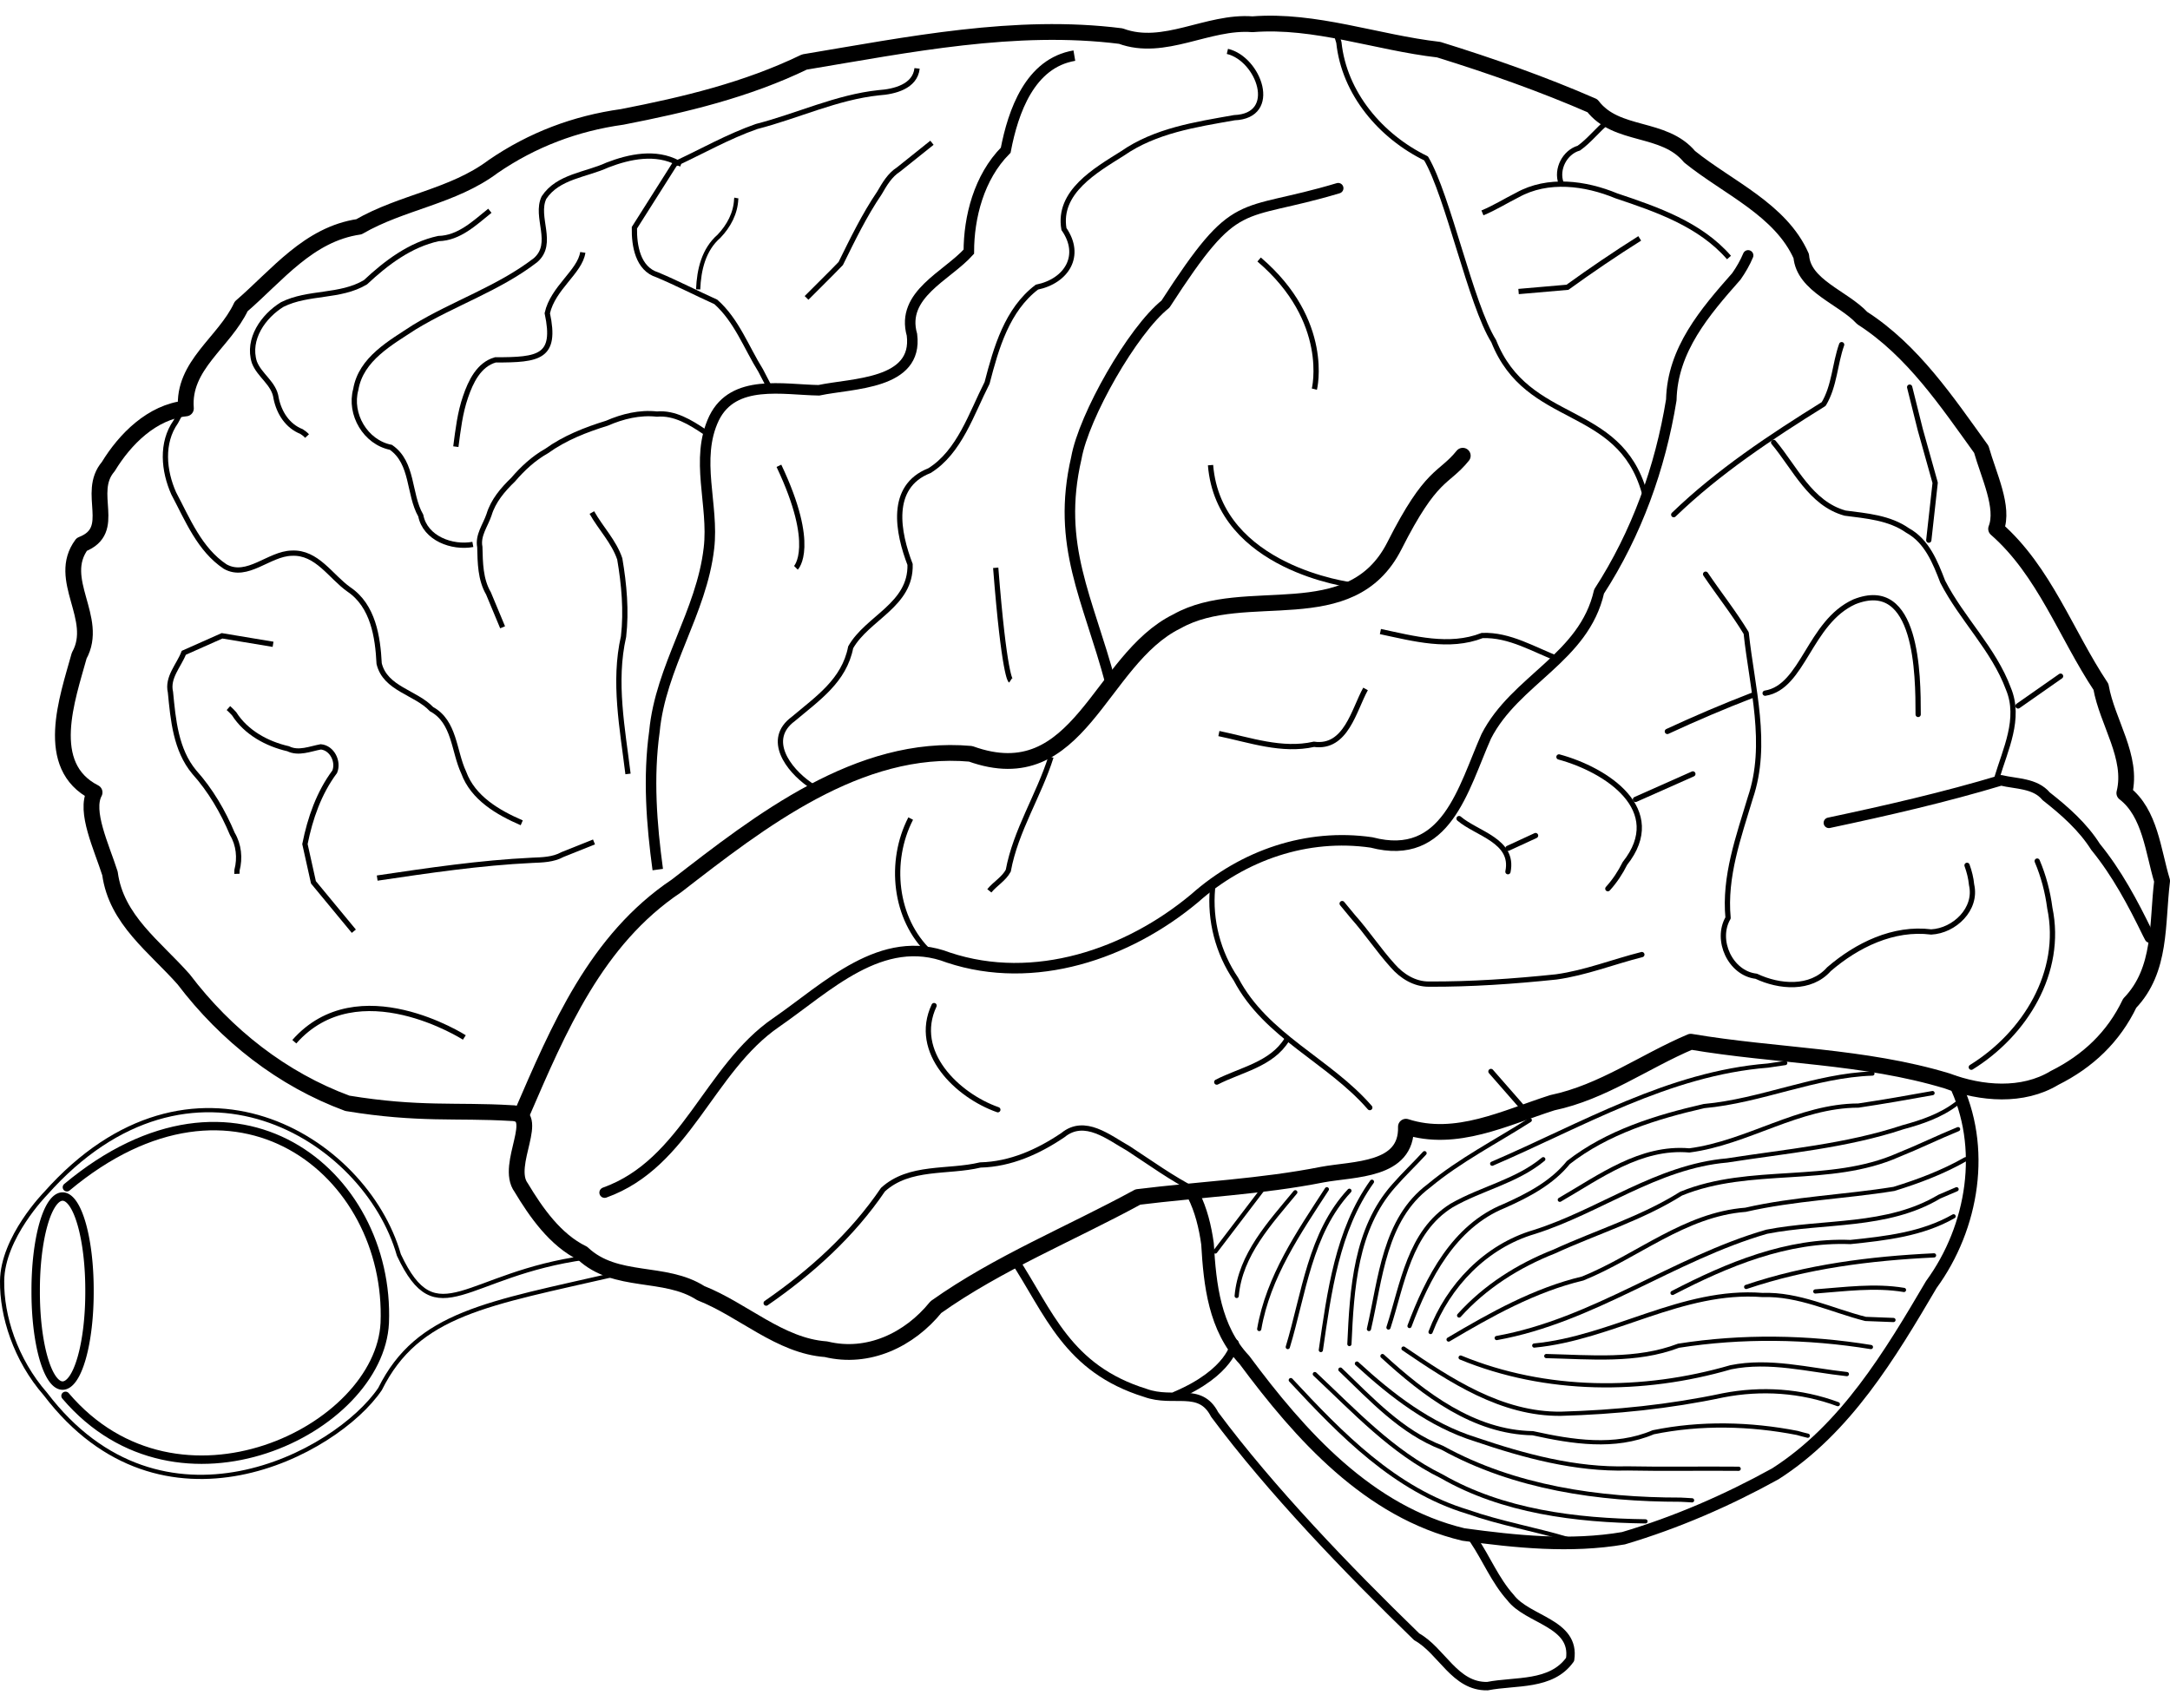 <?xml version="1.0"?><svg width="515.661" height="406" xmlns="http://www.w3.org/2000/svg">

 <g>
  <title>Layer 1</title>
  <g display="inline" id="layer5">
   <g display="inline" id="g4625">
    <path fill="none" fill-rule="evenodd" stroke="#000000" stroke-width="2" stroke-linecap="round" stroke-linejoin="round" stroke-miterlimit="4" d="m240.847,299.05c8.488,12.95 12.732,26.226 31.341,31.994c6.734,2.444 12.989,-1.621 16.443,5.12c13.316,17.912 31.629,36.941 48.023,52.842c5.98,3.329 9.056,11.909 16.823,11.722c6.668,-1.312 15.151,-0.026 19.629,-6.336c1.336,-8.703 -10.077,-9.296 -14.178,-14.734c-3.641,-4.06 -5.689,-9.2 -8.714,-13.682" id="path4610"/>
    <path fill="none" fill-rule="evenodd" stroke="#000000" stroke-width="2" stroke-linecap="round" stroke-linejoin="round" stroke-miterlimit="4" d="m279.37,331.696c13.059,-5.55 14.038,-12.406 14.038,-12.406" id="path4623"/>
   </g>
  </g>
  <g display="inline" id="layer4">
   <g display="inline" id="g4600">
    <path fill="none" fill-rule="evenodd" stroke="#000000" stroke-width="2" stroke-linecap="round" stroke-linejoin="round" stroke-miterlimit="4" d="m15.897,282.164c39.988,-33.404 76.955,-3.507 75.534,32.255c-1.245,25.41 -49.059,48.827 -75.862,17.322" id="path4531"/>
    <path fill="none" fill-rule="evenodd" stroke="#000000" stroke-width="1px" stroke-linecap="round" stroke-linejoin="round" id="path4582" d="m139.208,298.882c-28.717,3.9 -35.342,18.758 -44.421,-0.623c-8.005,-28.024 -49.502,-53.367 -83.951,-14.611c0,0 -10.258,10.439 -10.335,20.822c-0.102,8.164 3.1,18.616 10.299,26.849c27.65,36.302 69.108,14.162 79.511,-1.2c8.984,-18.076 25.497,-20.247 56.341,-27.337"/>
    <path fill="none" fill-rule="nonzero" stroke="#000000" stroke-width="2" stroke-linecap="round" stroke-linejoin="round" stroke-miterlimit="4" stroke-dashoffset="0" id="path4598" d="m21.266,306.838a6.393,22.186 0 1 1 -12.785,0a6.393,22.186 0 1 1 12.785,0z"/>
   </g>
  </g>
  <g display="inline" id="layer3">
   <path fill="none" fill-rule="evenodd" stroke="#000000" stroke-width="3" stroke-linecap="round" stroke-linejoin="round" stroke-miterlimit="4" id="path4219" d="m464.402,257.173c7.639,15.425 4.501,34.49 -5.462,48.116c-9.833,16.729 -20.346,34.294 -37.061,44.982c-11.437,6.327 -23.575,11.593 -36.091,15.309c-12.578,2.154 -25.503,0.829 -38.038,-0.886c-22.541,-5.365 -38.785,-23.623 -52.044,-41.493c-7.094,-7.536 -8.194,-17.787 -8.764,-27.591c-0.561,-4.019 -1.527,-8.027 -3.358,-11.669"/>
   <path fill="none" fill-rule="evenodd" stroke="#000000" stroke-width="1px" stroke-linecap="round" stroke-linejoin="round" id="path4318" d="m339.946,316.571c4.206,-11.072 13.151,-20.401 24.653,-23.777c15.562,-4.928 29.178,-15.567 45.817,-16.997c14.021,-2.204 28.27,-3.414 41.82,-7.907c4.478,-1.212 8.985,-2.751 12.709,-5.604"/>
   <path fill="none" fill-rule="evenodd" stroke="#000000" stroke-width="1px" stroke-linecap="round" stroke-linejoin="round" id="path4320" d="m334.946,315.143c4.298,-11.448 10.535,-23.702 22.533,-28.54c5.631,-2.518 11.279,-5.447 15.219,-10.319c9.299,-7.241 20.928,-10.822 32.238,-13.412c13.601,-1.224 26.349,-7.258 40.01,-7.729"/>
   <path fill="none" fill-rule="evenodd" stroke="#000000" stroke-width="1px" stroke-linecap="round" stroke-linejoin="round" id="path4322" d="m370.661,285.143c9.504,-5.481 19.193,-12.755 30.786,-11.732c13.849,-1.815 25.967,-10.63 40.176,-10.659c5.887,-0.884 11.753,-1.901 17.609,-2.966"/>
   <path fill="none" fill-rule="evenodd" stroke="#000000" stroke-width="1px" stroke-linecap="round" stroke-linejoin="round" id="path4324" d="m329.946,315.5c3.346,-10.326 4.919,-22.726 14.999,-28.996c7.092,-4.085 15.355,-5.681 21.787,-11.004"/>
   <path fill="none" fill-rule="evenodd" stroke="#000000" stroke-width="1px" stroke-linecap="round" stroke-linejoin="round" id="path4326" d="m325.304,315.857c2.769,-11.912 3.59,-26.081 14.257,-34.036c7.354,-6.12 15.932,-10.477 23.958,-15.607"/>
   <path fill="none" fill-rule="evenodd" stroke="#000000" stroke-width="1px" stroke-linecap="round" stroke-linejoin="round" id="path4328" d="m354.589,276.571c21.263,-9.142 41.956,-21.462 65.525,-23.322c1.372,-0.209 2.744,-0.415 4.118,-0.606"/>
   <path fill="none" fill-rule="evenodd" stroke="#000000" stroke-width="1px" stroke-linecap="round" stroke-linejoin="round" id="path4330" d="m346.732,312.643c6.189,-6.87 14.059,-11.844 22.608,-15.207c10.05,-4.616 20.763,-7.856 30.164,-13.762c16.456,-6.726 35.249,-1.929 51.623,-9.179c4.781,-1.916 9.406,-4.192 14.176,-6.138"/>
   <path fill="none" fill-rule="evenodd" stroke="#000000" stroke-width="1px" stroke-linecap="round" stroke-linejoin="round" id="path4332" d="m344.232,318.357c10.06,-5.959 20.42,-11.774 31.88,-14.509c12.962,-5.257 24.239,-15.228 38.678,-16.329c11.599,-2.661 23.581,-3.068 35.27,-4.961c5.879,-1.81 11.673,-4.008 17.03,-7.058"/>
   <path fill="none" fill-rule="evenodd" stroke="#000000" stroke-width="1px" stroke-linecap="round" stroke-linejoin="round" id="path4334" d="m355.661,318c22.944,-4.111 42.023,-18.873 64.162,-25.262c13.676,-2.673 28.584,-0.913 41.015,-8.334c1.37,-0.587 2.739,-1.174 4.109,-1.761"/>
   <path fill="none" fill-rule="evenodd" stroke="#000000" stroke-width="1px" stroke-linecap="round" stroke-linejoin="round" id="path4336" d="m364.589,319.786c18.595,-1.77 35.133,-13.484 54.227,-12.013c8.604,-0.301 16.532,3.68 24.485,5.686c2.215,0.085 4.43,0.17 6.646,0.256"/>
   <path fill="none" fill-rule="evenodd" stroke="#000000" stroke-width="1px" stroke-linecap="round" stroke-linejoin="round" id="path4338" d="m397.446,307.286c13.075,-6.784 27.261,-12.699 42.271,-12.102c8.383,-0.877 17.07,-1.842 24.515,-6.113"/>
   <path fill="none" fill-rule="evenodd" stroke="#000000" stroke-width="1px" stroke-linecap="round" stroke-linejoin="round" id="path4340" d="m414.946,305.857c14.419,-4.876 29.504,-6.779 44.643,-7.5"/>
   <path fill="none" fill-rule="evenodd" stroke="#000000" stroke-width="1px" stroke-linecap="round" stroke-linejoin="round" id="path4342" d="m431.375,306.929c7.001,-0.517 14.078,-1.523 21.071,-0.357"/>
   <path fill="none" fill-rule="evenodd" stroke="#000000" stroke-width="1px" stroke-linecap="round" stroke-linejoin="round" id="path4344" d="m333.518,320.5c11.184,7.606 23.3,15.646 37.383,15.499c12.936,-0.359 25.844,-1.681 38.513,-4.371c9.151,-1.781 18.556,-1.164 27.318,2.086"/>
   <path fill="none" fill-rule="evenodd" stroke="#000000" stroke-width="1px" stroke-linecap="round" stroke-linejoin="round" id="path4346" d="m347.089,322.643c20.287,8.349 43.286,8.376 64.187,2.308c9.24,-1.872 18.432,0.626 27.598,1.62"/>
   <path fill="none" fill-rule="evenodd" stroke="#000000" stroke-width="1px" stroke-linecap="round" stroke-linejoin="round" id="path4348" d="m367.446,322.286c10.501,0.244 21.381,1.37 31.423,-2.456c15.075,-2.376 30.683,-2.137 45.72,0.313"/>
   <path fill="none" fill-rule="evenodd" stroke="#000000" stroke-width="1px" stroke-linecap="round" stroke-linejoin="round" id="path4350" d="m328.518,322.286c9.906,9.075 21.678,18.107 35.726,18.335c9.408,2.078 19.457,3.676 28.617,-0.224c11.23,-2.307 23.036,-2.028 34.236,0.161l1.242,0.344l1.251,0.312"/>
   <path fill="none" fill-rule="evenodd" stroke="#000000" stroke-width="1px" stroke-linecap="round" stroke-linejoin="round" id="path4352" d="m322.446,324.071c8.27,7.593 17.347,14.633 28.211,18.026c11.628,3.952 23.726,7.228 36.107,6.89c8.798,0.177 17.598,-0.005 26.397,0.084"/>
   <path fill="none" fill-rule="evenodd" stroke="#000000" stroke-width="1px" stroke-linecap="round" stroke-linejoin="round" id="path4354" d="m318.518,325.5c7.349,7.031 14.48,14.845 24.197,18.574c17.225,9.498 37.189,12.347 56.619,12.343l1.378,0.071l1.378,0.083"/>
   <path fill="none" fill-rule="evenodd" stroke="#000000" stroke-width="1px" stroke-linecap="round" stroke-linejoin="round" id="path4356" d="m312.446,326.571c9.418,8.827 18.382,18.523 30.141,24.288c14.566,8.382 31.907,10.486 48.43,10.712"/>
   <path fill="none" fill-rule="evenodd" stroke="#000000" stroke-width="1px" stroke-linecap="round" stroke-linejoin="round" id="path4358" d="m306.732,328c11.915,12.815 24.737,26.068 41.98,31.283c7.866,2.769 16.121,4.167 24.092,6.574"/>
   <path fill="none" fill-rule="evenodd" stroke="#000000" stroke-width="1px" stroke-linecap="round" stroke-linejoin="round" id="path4360" d="m320.661,319.429c0.59,-13.06 1.419,-27.354 10.555,-37.636c2.325,-2.676 4.912,-5.106 7.302,-7.721"/>
   <path fill="none" fill-rule="evenodd" stroke="#000000" stroke-width="1px" stroke-linecap="round" stroke-linejoin="round" id="path4362" d="m313.875,320.857c1.994,-13.721 3.878,-28.439 12.143,-40"/>
   <path fill="none" fill-rule="evenodd" stroke="#000000" stroke-width="1px" stroke-linecap="round" stroke-linejoin="round" id="path4364" d="m306.018,320.143c3.833,-12.657 5.254,-27.061 14.643,-37.143"/>
   <path fill="none" fill-rule="evenodd" stroke="#000000" stroke-width="1px" stroke-linecap="round" stroke-linejoin="round" id="path4366" d="m299.232,315.857c2.139,-12.414 9.36,-22.874 16.071,-33.214"/>
   <path fill="none" fill-rule="evenodd" stroke="#000000" stroke-width="1px" stroke-linecap="round" stroke-linejoin="round" id="path4368" d="m293.875,308c0.85,-9.845 7.962,-17.393 13.929,-24.643"/>
   <path fill="none" fill-rule="evenodd" stroke="#000000" stroke-width="1px" stroke-linecap="round" stroke-linejoin="round" id="path4370" d="m288.788,297.434c3.81,-5 7.619,-10 11.429,-15"/>
  </g>
  <g display="inline" id="layer1">
   <path fill="none" fill-rule="evenodd" stroke="#000000" stroke-width="3.75" stroke-linecap="round" stroke-linejoin="round" stroke-miterlimit="4" id="path2453" d="m82.564,262.224c-15.476,-5.706 -28.829,-16.175 -38.919,-29.469c-6.862,-7.774 -16.031,-14.17 -17.509,-25.163c-2.02,-6.348 -6.084,-14.744 -3.659,-19.266c-12.332,-6.287 -6.468,-22.297 -3.656,-32.507c4.93,-8.866 -5.598,-18.052 0.608,-26.43c8.745,-3.381 0.914,-12.211 6.294,-18.488c3.963,-6.509 10.355,-12.982 18.455,-13.837c-0.824,-10.267 9.137,-15.688 13.132,-24.244c8.649,-7.467 16,-17.152 27.984,-18.924c10.226,-5.921 22.304,-7.127 31.91,-14.331c9.28,-6.364 19.52,-10.235 30.655,-11.784c14.884,-2.896 29.577,-6.41 43.297,-13.045c24.743,-4.118 50.142,-9.327 75.182,-6.16c10.312,3.816 20.624,-3.641 31.294,-2.812c14.88,-1.183 29.485,4.343 44.247,6.036c12.303,3.808 24.803,8.215 36.533,13.335c5.762,7.542 16.95,4.748 23.093,12.12c9.138,7.371 21.654,12.58 26.532,23.626c0.548,7.041 9.966,9.82 14.479,14.7c12.022,7.725 20.144,19.893 28.303,31.207c1.769,6.238 5.503,13.815 3.518,18.898c11.483,10.064 16.598,25.038 24.915,37.542c1.472,8.428 7.679,16.726 5.556,25.254c6.163,4.737 6.843,13.899 8.978,20.885c-1.249,10.143 -0.065,21.126 -7.701,29.064c-3.837,8.035 -9.947,13.801 -17.871,17.755c-7.565,4.581 -17.403,3.775 -25.481,0.721c-19.853,-6.017 -40.653,-5.885 -60.961,-9.332c-11.097,4.7 -20.873,11.98 -32.894,14.5c-11.187,3.57 -22.886,9.549 -34.786,5.703c0.3,10.576 -12.312,9.979 -19.875,11.383c-14.457,2.874 -29.367,3.519 -43.817,5.321c-15.959,8.706 -33.225,15.683 -47.999,26.166c-6.294,7.788 -16.091,12.464 -26.119,10.011c-10.967,-0.776 -19.68,-9.358 -29.761,-13.333c-8.62,-5.539 -20.185,-2.022 -28.078,-9.467c-6.478,-3.132 -11.087,-9.767 -14.594,-15.61c-4.047,-5.437 5.289,-17.733 -2.43,-17.715c-12.951,-0.771 -21.862,0.478 -38.854,-2.313z"/>
   <path fill="none" fill-rule="evenodd" stroke="#000000" stroke-width="2.5" stroke-linecap="round" stroke-linejoin="round" stroke-miterlimit="4" id="path3230" d="m143.679,283.437c19.409,-6.95 24.675,-29.405 40.8,-40.456c11.969,-8.243 25.047,-21.526 40.912,-15.393c20.366,6.751 42.574,-0.792 58.51,-14.118c11.527,-10.222 26.669,-15.475 42.022,-13.251c17.796,4.677 21.764,-12.831 27.252,-25.209c6.882,-13.483 23.247,-18.609 26.814,-34.429c8.91,-13.769 14.541,-29.365 17.166,-45.544c0.261,-11.914 8.001,-20.905 15.462,-29.354c1.092,-1.564 2.056,-3.223 2.793,-4.985"/>
   <path fill="none" fill-rule="evenodd" stroke="#000000" stroke-width="1.25" stroke-linecap="round" stroke-linejoin="round" stroke-miterlimit="4" id="path3235" d="m182.064,309.701c10.674,-7.367 20.459,-16.206 27.763,-26.971c6.295,-5.743 15.446,-4.007 23.127,-5.861c7.173,-0.167 13.782,-3.143 19.635,-7.102c5.176,-4.241 10.906,0.572 15.573,3.19c5.246,3.43 10.328,7.124 15.928,9.976"/>
   <path fill="none" fill-rule="evenodd" stroke="#000000" stroke-width="3.75" stroke-linecap="round" stroke-linejoin="round" stroke-miterlimit="4" id="path3250" d="m123.981,264.75c8.783,-20.296 17.605,-41.369 36.765,-54.2c19.893,-15.411 43.349,-33.774 69.892,-31.4c25.978,9.365 30.51,-22.395 49.053,-31.481c16.205,-9.151 41.202,2.626 51.655,-17.937c8.909,-17.622 11.601,-15.667 16.253,-21.423"/>
   <path fill="none" fill-rule="evenodd" stroke="#000000" stroke-width="2.5" stroke-linecap="round" stroke-linejoin="round" stroke-miterlimit="4" id="path3255" d="m263.887,162.219c-5.344,-20.049 -12.928,-32.556 -8.113,-53.362c1.766,-9.978 13.335,-30.306 21.177,-36.577c17.186,-26.568 17.082,-20.36 41.045,-27.55"/>
   <path fill="none" fill-rule="evenodd" stroke="#000000" stroke-width="1.25" stroke-linecap="round" stroke-linejoin="round" stroke-miterlimit="4" id="path3264" d="m390.749,117.034c-6.02,-21.326 -27.742,-15.661 -35.798,-35.96c-5.456,-8.705 -10.835,-34.568 -16.073,-43.431c-10.723,-5.216 -19.454,-15.433 -20.719,-27.554c-0.245,-0.808 -0.49,-1.616 -0.734,-2.424"/>
   <path fill="none" fill-rule="evenodd" stroke="#000000" stroke-width="1.25" stroke-linecap="round" stroke-linejoin="round" stroke-miterlimit="4" id="path3278" d="m405.308,136.46c3.169,4.695 6.703,9.142 9.644,13.99c1.366,12.943 5.329,26.38 0.975,39.179c-2.772,9.252 -6.221,18.712 -5.281,28.532c-3.073,5.253 0.528,13.155 6.688,13.855c5.437,2.571 12.92,3.263 17.284,-1.673c6.651,-5.726 15.324,-9.986 24.302,-8.852c5.506,-0.282 10.92,-5.438 9.59,-11.214c-0.148,-1.58 -0.54,-3.13 -1.077,-4.621"/>
   <path fill="none" fill-rule="evenodd" stroke="#000000" stroke-width="2.5" stroke-linecap="round" stroke-linejoin="round" stroke-miterlimit="4" id="path3306" d="m434.602,195.554c13.742,-2.917 27.451,-6.057 40.911,-10.102c3.651,0.88 8.084,0.637 10.716,3.787c4.421,3.466 8.711,7.247 11.742,12.03c5.084,6.231 8.872,13.352 12.375,20.551l0.261,0.503l0.261,0.503"/>
   <path fill="none" fill-rule="evenodd" stroke="#000000" stroke-width="1.25" stroke-linecap="round" stroke-linejoin="round" stroke-miterlimit="4" id="path3308" d="m474.503,184.948c2.016,-6.799 5.724,-14.16 2.76,-21.254c-3.503,-9.458 -11.07,-16.582 -15.612,-25.449c-1.769,-4.61 -3.761,-9.652 -8.335,-12.163c-4.342,-3.063 -9.782,-3.467 -14.867,-4.134c-8.229,-2.278 -11.93,-10.779 -16.978,-16.802"/>
   <path fill="none" fill-rule="evenodd" stroke="#000000" stroke-width="1.25" stroke-linecap="round" stroke-linejoin="round" stroke-miterlimit="4" id="path3329" d="m390.156,226.869c-6.797,1.711 -13.391,4.351 -20.358,5.31c-10.064,1.051 -20.18,1.759 -30.3,1.707c-3.37,-0 -6.354,-1.874 -8.517,-4.344c-3.391,-3.743 -6.173,-7.988 -9.537,-11.759c-0.835,-1.011 -1.672,-2.022 -2.504,-3.036"/>
   <path fill="none" fill-rule="evenodd" stroke="#000000" stroke-width="1.25" stroke-linecap="round" stroke-linejoin="round" stroke-miterlimit="4" id="path3335" d="m325.506,263.234c-9.689,-11.186 -24.663,-16.915 -31.798,-30.522c-4.253,-6.25 -6.273,-13.969 -5.578,-21.501"/>
   <path fill="none" fill-rule="evenodd" stroke="#000000" stroke-width="1.25" stroke-linecap="round" stroke-linejoin="round" stroke-miterlimit="4" id="path3337" d="m289.141,257.173c5.743,-2.95 13.028,-4.181 16.667,-10.102"/>
   <path fill="none" fill-rule="evenodd" stroke="#000000" stroke-width="1.25" stroke-linecap="round" stroke-linejoin="round" stroke-miterlimit="4" id="path3339" d="m370.458,179.897c11.276,3.059 25.798,12.542 15.673,25.311c-1.076,2.17 -2.428,4.208 -4.057,6.003"/>
   <path fill="none" fill-rule="evenodd" stroke="#000000" stroke-width="1.25" stroke-linecap="round" stroke-linejoin="round" stroke-miterlimit="4" id="path3341" d="m388.641,189.998c4.546,-2.02 9.091,-4.041 13.637,-6.061"/>
   <path fill="none" fill-rule="evenodd" stroke="#000000" stroke-width="1.25" stroke-linecap="round" stroke-linejoin="round" stroke-miterlimit="4" id="path3343" d="m416.42,165.25c-6.829,2.632 -13.565,5.505 -20.203,8.586"/>
   <path fill="none" fill-rule="evenodd" stroke="#000000" stroke-width="1.25" stroke-linecap="round" stroke-linejoin="round" stroke-miterlimit="4" id="path3347" d="m397.732,122.318c10.672,-10.285 23.096,-18.5 35.637,-26.301c2.583,-4.295 2.619,-9.475 4.264,-14.105"/>
   <path fill="none" fill-rule="evenodd" stroke="#000000" stroke-width="1.25" stroke-linecap="round" stroke-linejoin="round" stroke-miterlimit="4" id="path3349" d="m468.443,253.638c12.699,-7.85 21.839,-22.558 18.657,-37.833c-0.497,-3.831 -1.488,-7.603 -3,-11.16"/>
   <path fill="none" fill-rule="evenodd" stroke="#000000" stroke-width="1.25" stroke-linecap="round" stroke-linejoin="round" stroke-miterlimit="4" id="path3351" d="m346.719,194.544c4.234,3.625 13.141,5.251 11.617,12.627"/>
   <path fill="none" fill-rule="evenodd" stroke="#000000" stroke-width="1.25" stroke-linecap="round" stroke-linejoin="round" stroke-miterlimit="4" id="path3353" d="m358.336,201.615c2.189,-1.01 4.377,-2.02 6.566,-3.03"/>
   <path fill="none" fill-rule="evenodd" stroke="#000000" stroke-width="1.25" stroke-linecap="round" stroke-linejoin="round" stroke-miterlimit="4" id="path3355" d="m237.118,263.74c-9.655,-3.394 -20.343,-13.688 -15.152,-24.749"/>
   <path fill="none" fill-rule="evenodd" stroke="#000000" stroke-width="1.25" stroke-linecap="round" stroke-linejoin="round" stroke-miterlimit="4" id="path3357" d="m361.366,262.729l-7.071,-8.081"/>
   <path fill="none" fill-rule="evenodd" stroke="#000000" stroke-width="1.25" stroke-linecap="round" stroke-linejoin="round" stroke-miterlimit="4" d="m455.816,169.795c0.001,-9.449 -0.162,-32.737 -15.152,-26.769c-10.747,4.862 -12.162,20.305 -21.213,21.718" id="path3345"/>
   <path fill="none" fill-rule="evenodd" stroke="#000000" stroke-width="1.25" stroke-linecap="round" stroke-linejoin="round" stroke-miterlimit="4" id="path3361" d="m458.341,128.379l1.515,-13.637l-3.536,-12.627l-2.525,-10.102"/>
   <path fill="none" fill-rule="evenodd" stroke="#000000" stroke-width="1.25" stroke-linecap="round" stroke-linejoin="round" stroke-miterlimit="4" id="path3363" d="m479.554,167.775c3.367,-2.357 6.734,-4.714 10.102,-7.071"/>
   <path fill="none" fill-rule="evenodd" stroke="#000000" stroke-width="1.25" stroke-miterlimit="4" id="path3572" d="m123.981,195.554c-5.648,-2.45 -11.572,-5.867 -13.8,-11.973c-2.372,-5.043 -2.107,-12.058 -7.63,-15.041c-3.784,-4.005 -11.003,-4.805 -12.454,-10.83c-0.316,-6.379 -1.446,-13.729 -7.164,-17.606c-4.357,-3.055 -7.604,-8.949 -13.616,-8.635c-5.396,0.107 -10.562,6.136 -15.803,3.19c-6.104,-4.056 -8.933,-11.182 -12.24,-17.412c-2.373,-5.344 -3.038,-11.991 0.494,-17.005c0.475,-0.886 0.96,-1.768 1.4,-2.673"/>
   <path fill="none" fill-rule="evenodd" stroke="#000000" stroke-width="1.25" stroke-miterlimit="4" id="path3702" d="m84.08,221.313c-3.199,-3.872 -6.398,-7.745 -9.596,-11.617c-0.673,-3.03 -1.347,-6.061 -2.02,-9.091c1.221,-6.111 3.321,-12.171 7.078,-17.199c0.979,-2.398 -0.617,-5.654 -3.307,-5.907c-2.531,0.462 -5.258,1.676 -7.76,0.449c-5.05,-1.159 -10.001,-3.851 -12.838,-8.314c-0.431,-0.472 -0.878,-0.929 -1.355,-1.354"/>
   <path fill="none" fill-rule="evenodd" stroke="#000000" stroke-width="1.25" stroke-miterlimit="4" id="path3762" d="m64.887,153.128c-4.041,-0.673 -8.081,-1.347 -12.122,-2.02c-3.03,1.347 -6.061,2.694 -9.091,4.041c-1.176,3.049 -3.988,5.849 -3.167,9.364c0.637,6.565 1.258,13.7 5.65,18.983c3.868,4.313 6.828,9.375 9.058,14.701c1.545,2.571 1.855,5.749 1.104,8.623c-0.019,0.285 -0.027,0.572 -0.018,0.857"/>
   <path fill="none" fill-rule="evenodd" stroke="#000000" stroke-width="1.25" stroke-miterlimit="4" id="path3826" d="m116.404,50.092c-3.604,2.886 -7.294,6.498 -12.211,6.603c-6.749,1.469 -12.414,5.773 -17.352,10.39c-6.022,3.612 -13.571,2.194 -19.763,5.285c-4.508,2.763 -8.358,8.227 -6.641,13.695c1.186,3.187 4.735,5.032 5.176,8.584c0.704,3.438 2.684,6.598 6.046,7.919c0.472,0.306 0.925,0.65 1.308,1.063"/>
   <path fill="none" fill-rule="evenodd" stroke="#000000" stroke-width="1.25" stroke-miterlimit="4" id="path3565" d="m191.661,70.8c2.701,-2.73 5.461,-5.402 8.125,-8.169c2.821,-5.721 5.608,-11.487 9.199,-16.776c1.206,-2.08 2.451,-4.245 4.535,-5.574c2.647,-2.117 5.294,-4.235 7.94,-6.352"/>
   <path fill="none" fill-rule="evenodd" stroke="#000000" stroke-width="1.25" stroke-miterlimit="4" id="path3689" d="m89.635,208.686c12.217,-1.808 24.457,-3.635 36.806,-4.223c2.454,-0.101 5.012,-0.149 7.221,-1.367c2.497,-0.999 4.994,-1.998 7.491,-2.996"/>
   <path fill="none" fill-rule="evenodd" stroke="#000000" stroke-width="1.25" stroke-miterlimit="4" id="path4136" d="m236.613,134.945l0,0c2.02,25.759 3.536,26.769 3.536,26.769"/>
   <path fill="none" fill-rule="evenodd" stroke="#000000" stroke-width="1.25" stroke-miterlimit="4" id="path4138" d="m185.095,110.701c9.091,19.193 4.041,24.244 4.041,24.244"/>
   <path fill="none" fill-rule="evenodd" stroke="#000000" stroke-width="1.25" stroke-miterlimit="4" id="path4140" d="m299.206,61.673c17.173,14.647 13.132,30.81 13.132,30.81"/>
   <path fill="none" fill-rule="evenodd" stroke="#000000" stroke-width="1.25" stroke-miterlimit="4" id="path4142" d="m287.661,110.543c1.999,24.611 33.529,28.479 33.529,28.479"/>
   <path fill="none" fill-rule="evenodd" stroke="#000000" stroke-width="1.25" stroke-miterlimit="4" id="path4144" d="m69.937,247.577c15.152,-17.173 40.406,-1.01 40.406,-1.01"/>
   <path fill="none" fill-rule="evenodd" stroke="#000000" stroke-width="1.25" stroke-miterlimit="4" id="path3419" d="m220.955,226.364c-8.478,-7.989 -9.767,-21.716 -4.546,-31.82"/>
   <path fill="none" fill-rule="evenodd" stroke="#000000" stroke-width="1.25" stroke-miterlimit="4" id="path3421" d="m249.745,179.897c-2.893,9.194 -8.384,17.467 -10.149,27.033c-1.059,1.975 -3.114,3.085 -4.498,4.787"/>
   <path fill="none" fill-rule="evenodd" stroke="#000000" stroke-width="1.25" stroke-miterlimit="4" id="path3423" d="m289.646,174.341c7.396,1.533 14.971,4.264 22.589,2.549c7.641,1.067 9.48,-8.126 12.261,-13.155"/>
   <path fill="none" fill-rule="evenodd" stroke="#000000" stroke-width="1.25" stroke-miterlimit="4" id="path3425" d="m328.031,150.097c7.87,1.669 16.34,4.007 24.181,0.944c6.563,-0.267 12.319,3.399 18.246,5.622"/>
   <path fill="none" fill-rule="evenodd" stroke="#000000" stroke-width="1.25" stroke-miterlimit="4" id="path3427" d="m360.861,69.285c3.872,-0.337 7.745,-0.673 11.617,-1.01c5.607,-4.042 11.32,-7.939 17.173,-11.617"/>
   <path fill="none" fill-rule="evenodd" stroke="#000000" stroke-width="1.25" stroke-miterlimit="4" id="path3429" d="m410.864,61.204c-6.879,-7.909 -17.121,-11.428 -26.764,-14.659c-7.375,-3.053 -16.285,-4.233 -23.531,-0.189c-2.775,1.393 -5.417,3.053 -8.294,4.241"/>
   <path fill="none" fill-rule="evenodd" stroke="#000000" stroke-width="1.25" stroke-miterlimit="4" id="path3431" d="m370.963,43.526c-1.218,-3.294 0.858,-7.348 4.223,-8.324c2.555,-1.815 4.437,-4.387 6.889,-6.323"/>
   <path fill="none" fill-rule="evenodd" stroke="#000000" stroke-width="1.25" stroke-miterlimit="4" id="path3433" d="m291.666,12.212c7.488,1.751 12.458,15.343 1.639,15.759c-9.204,1.632 -18.721,3.046 -26.593,8.512c-6.311,3.975 -15.415,9.126 -13.884,17.95c4.388,6.295 0.667,12.35 -6.436,13.812c-7.065,5.37 -9.661,14.371 -11.829,22.755c-3.715,7.277 -6.536,16.407 -13.689,20.853c-9.759,3.821 -7.464,14.856 -4.61,22.298c0.256,9.64 -10.117,12.642 -14.115,19.686c-1.553,7.967 -7.895,12.17 -13.631,17.027c-6.61,4.866 -1.2,12.051 3.799,15.547c0.76,0.568 1.553,1.091 2.374,1.566"/>
   <path fill="none" fill-rule="evenodd" stroke="#000000" stroke-width="2.5" stroke-miterlimit="4" id="path3438" d="m255.3,13.222c-10.564,1.779 -14.547,13.282 -16.311,22.475c-6.403,6.456 -8.754,15.976 -8.763,24.118c-5.24,5.819 -16.226,10.171 -13.516,19.758c1.495,11.855 -14.123,11.48 -22.129,13.184c-8.454,-0.131 -20.279,-2.795 -24.896,6.628c-4.657,9.746 -0.003,20.635 -1.216,30.886c-1.73,15.241 -11.518,28.24 -12.957,43.604c-1.514,10.889 -0.682,21.948 0.793,32.792"/>
   <path fill="none" fill-rule="evenodd" stroke="#000000" stroke-width="1.25" stroke-miterlimit="4" id="path3446" d="m149.234,183.937c-1.307,-10.796 -3.515,-21.854 -1.059,-32.656c0.7,-6.152 0.134,-12.372 -0.899,-18.453c-1.389,-4.119 -4.533,-7.282 -6.628,-11.015"/>
   <path fill="none" fill-rule="evenodd" stroke="#000000" stroke-width="1.25" stroke-miterlimit="4" id="path3490" d="m217.925,16.252c-0.473,4.346 -5.423,5.536 -9.067,5.783c-10.071,1.061 -19.341,5.532 -29.076,8.03c-6.746,2.358 -12.97,5.919 -19.435,8.916c-3.199,5.051 -6.398,10.102 -9.596,15.152c-0.07,4.218 0.803,9.747 5.465,11.192c4.702,1.978 9.234,4.328 13.883,6.424c4.954,4.394 7.239,10.819 10.667,16.32c0.775,1.481 1.54,2.966 2.31,4.449"/>
   <path fill="none" fill-rule="evenodd" stroke="#000000" stroke-width="1.25" stroke-miterlimit="4" id="path3502" d="m167.417,102.62c-3.357,-2.249 -7.103,-4.578 -11.318,-4.209c-4.081,-0.45 -8.148,0.548 -11.866,2.167c-5.047,1.558 -10.032,3.508 -14.343,6.613c-3.077,1.726 -5.675,4.138 -7.955,6.8c-2.447,2.361 -4.736,5.032 -5.73,8.349c-0.851,2.517 -2.726,4.899 -2.186,7.66c0.096,3.747 0.116,7.692 2.06,11.032c1.119,2.684 2.237,5.369 3.356,8.053"/>
   <path fill="none" fill-rule="evenodd" stroke="#000000" stroke-width="1.25" stroke-miterlimit="4" id="path3509" d="m112.364,129.389c-4.947,0.906 -11.315,-1.432 -12.376,-6.849c-2.946,-5.149 -1.739,-12.515 -7.102,-16.229c-6.028,-1.189 -9.949,-7.873 -8.341,-13.749c1.23,-7.306 8.341,-11.129 13.973,-14.837c9.357,-5.695 20,-9.156 28.735,-15.889c4.619,-4.016 -0.2,-10.242 2.015,-14.88c3.355,-5.053 9.988,-5.385 15.075,-7.737c5.29,-2.043 11.477,-3.314 16.75,-0.509l0.768,0.271"/>
   <path fill="none" fill-rule="evenodd" stroke="#000000" stroke-width="1.25" stroke-miterlimit="4" id="path3522" d="m138.49,59.985c-0.66,4.582 -7.108,8.439 -8.436,14.456c2.252,10.491 -1.946,11.103 -12.335,11.085c-3.957,1.118 -5.87,5.208 -7.09,8.789c-1.325,3.817 -1.78,7.857 -2.307,11.841"/>
   <path fill="none" fill-rule="evenodd" stroke="#000000" stroke-width="1px" id="path3580" d="m165.902,68.78c0.193,-4.682 1.292,-9.448 4.965,-12.646c2.315,-2.429 3.935,-5.45 4.078,-8.831l0.039,-0.195l0.009,-0.046"/>
  </g>
 </g>
</svg>
